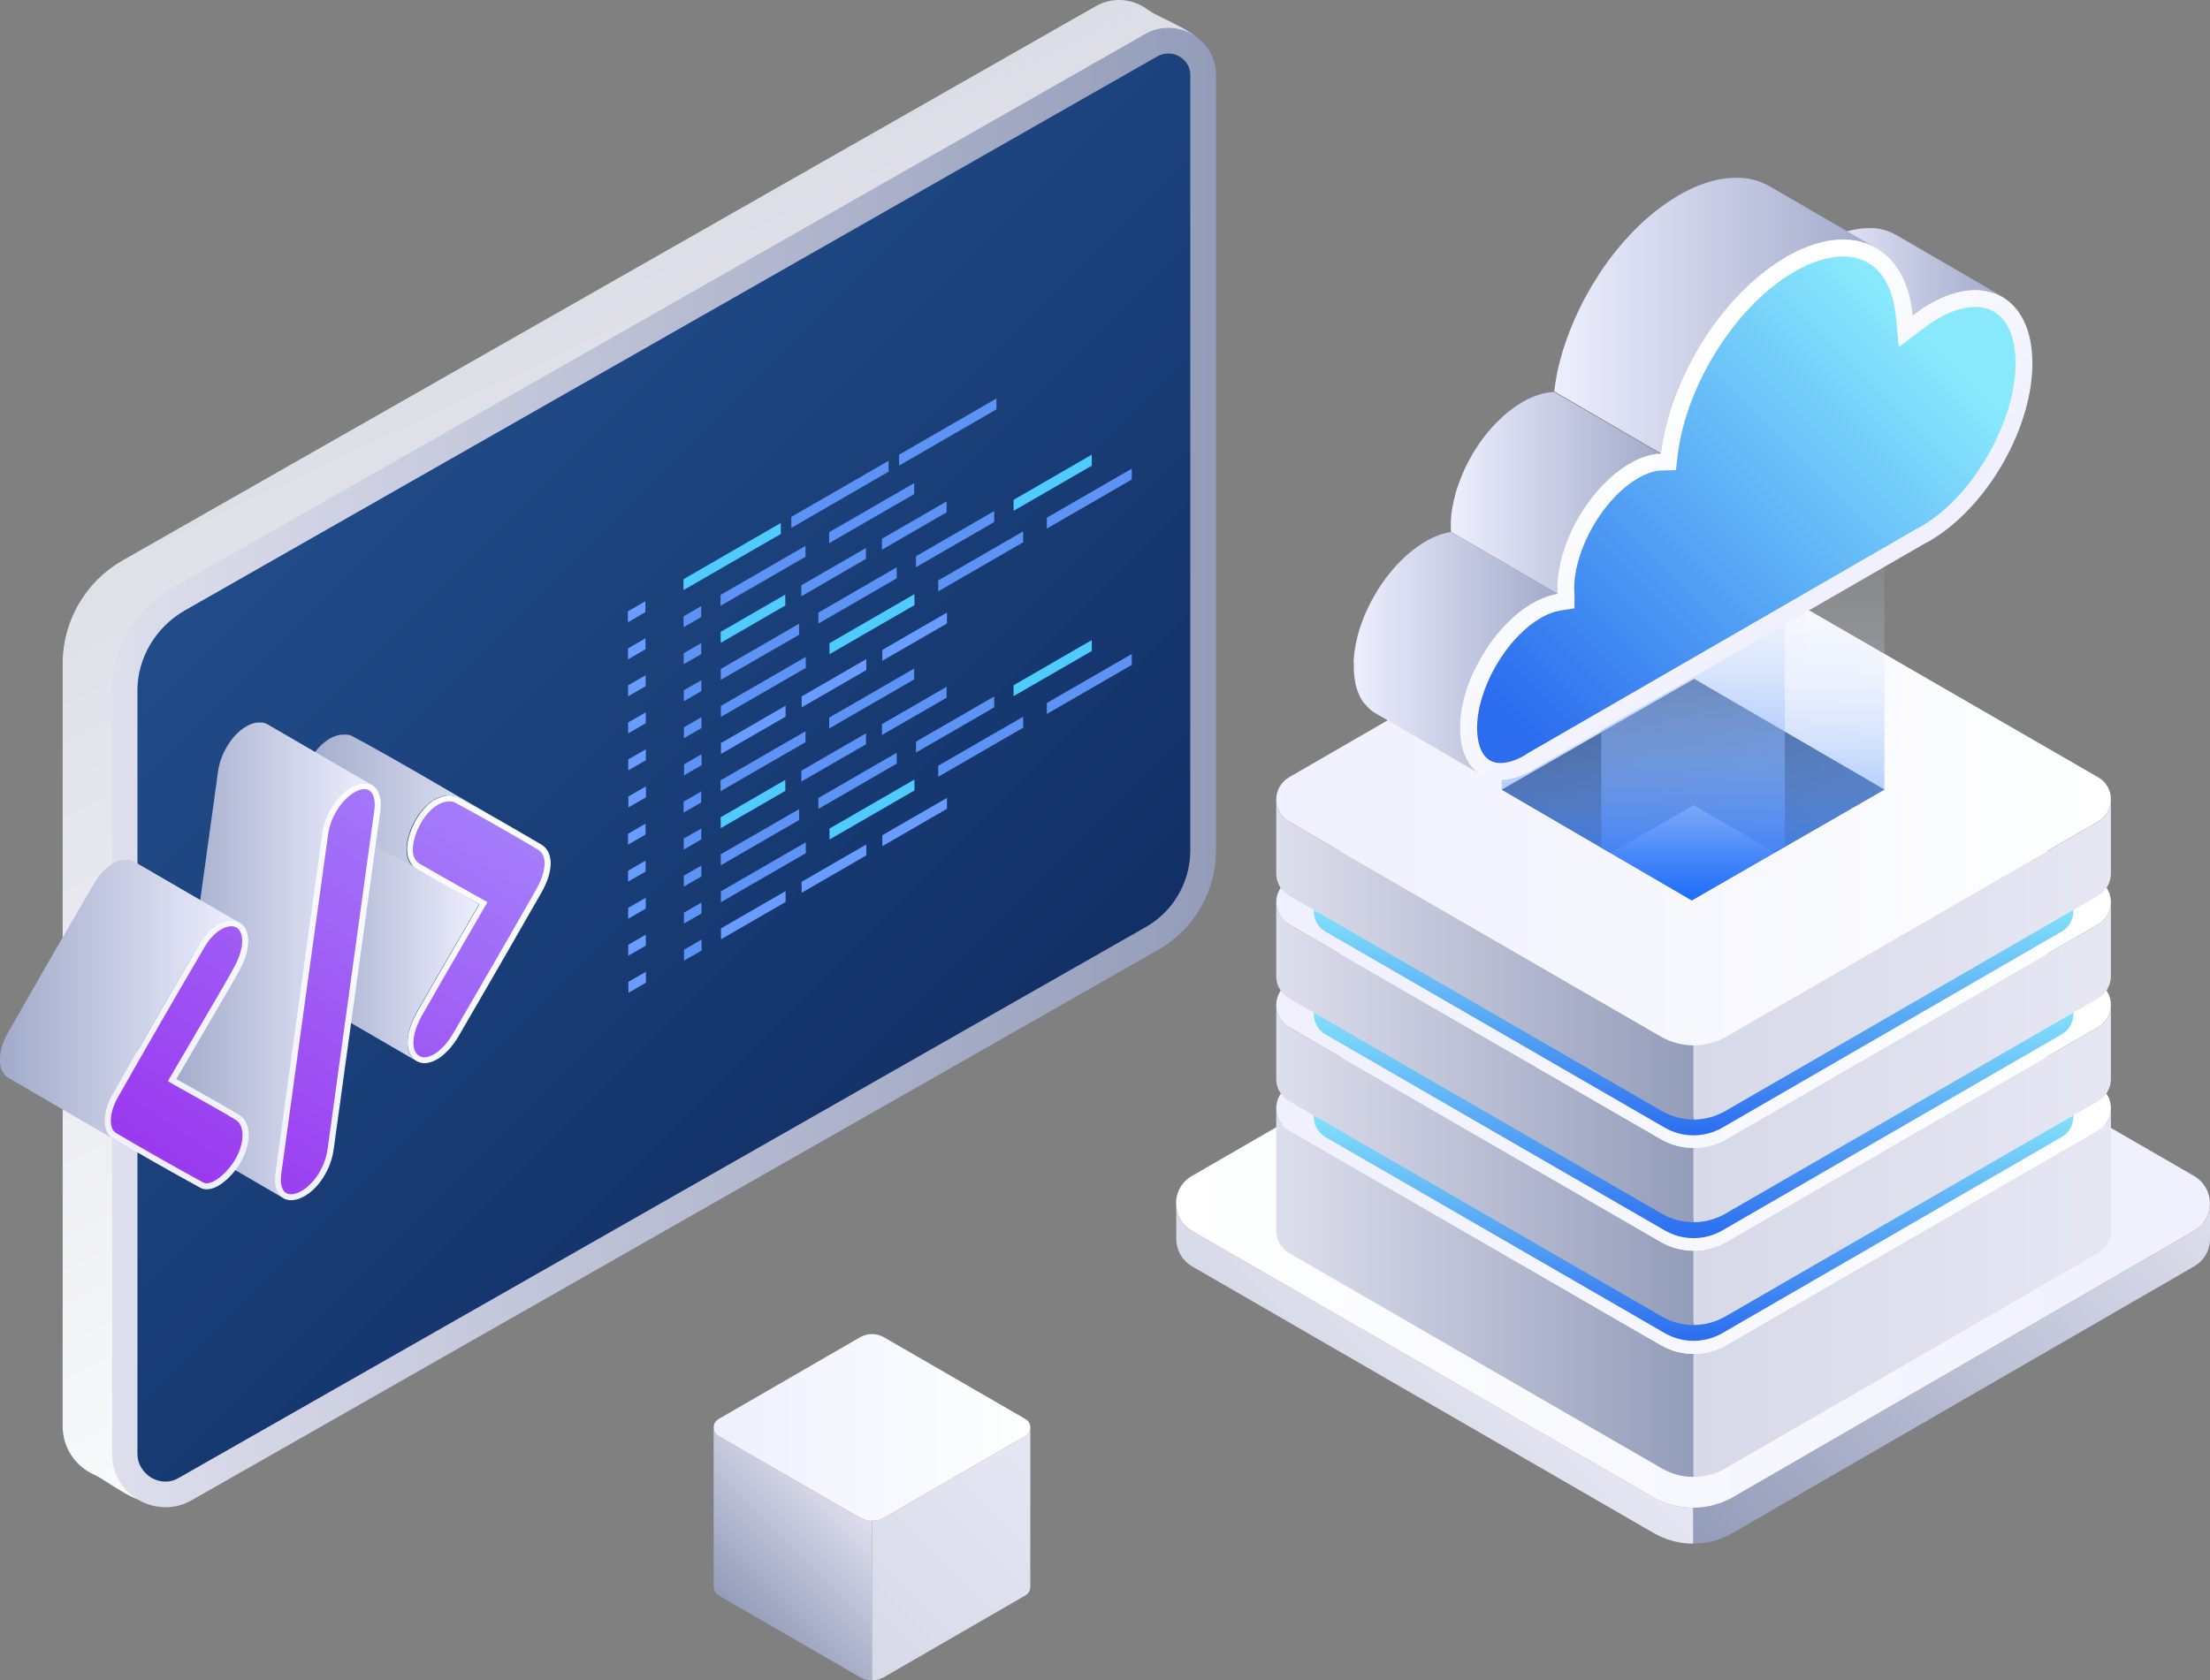 <?xml version="1.0" encoding="UTF-8"?><svg xmlns="http://www.w3.org/2000/svg" width="250" height="190.14" xmlns:xlink="http://www.w3.org/1999/xlink" viewBox="0 0 250 190.14"><rect x="0" y="0" width="250" height="190.14" fill="#808080" stroke="none"/><defs><style>.cls-1{fill:url(#linear-gradient-38);}.cls-1,.cls-2,.cls-3,.cls-4,.cls-5,.cls-6,.cls-7,.cls-8,.cls-9,.cls-10,.cls-11,.cls-12,.cls-13,.cls-14,.cls-15,.cls-16,.cls-17,.cls-18,.cls-19,.cls-20,.cls-21,.cls-22,.cls-23,.cls-24,.cls-25,.cls-26,.cls-27,.cls-28,.cls-29,.cls-30,.cls-31,.cls-32,.cls-33,.cls-34,.cls-35,.cls-36,.cls-37,.cls-38,.cls-39,.cls-40,.cls-41,.cls-42,.cls-43,.cls-44,.cls-45,.cls-46,.cls-47{stroke-width:0px;}.cls-2{fill:url(#linear-gradient-12);}.cls-3{fill:url(#linear-gradient-17);}.cls-4{fill:url(#linear-gradient-19);}.cls-5{fill:url(#linear-gradient);}.cls-6{fill:url(#linear-gradient-21);}.cls-7{fill:url(#linear-gradient-6);}.cls-48{isolation:isolate;}.cls-8{fill:url(#linear-gradient-42);}.cls-9{fill:url(#linear-gradient-33);}.cls-9,.cls-47{mix-blend-mode:screen;}.cls-10{fill:url(#linear-gradient-15);}.cls-11{fill:url(#linear-gradient-11);}.cls-12{fill:url(#linear-gradient-5);}.cls-13{fill:url(#linear-gradient-31);}.cls-14{fill:#699cff;}.cls-15{fill:url(#linear-gradient-41);}.cls-16{fill:url(#linear-gradient-40);}.cls-17{fill:url(#linear-gradient-13);}.cls-18{fill:url(#linear-gradient-23);}.cls-19{fill:url(#linear-gradient-25);}.cls-20{fill:url(#linear-gradient-43);}.cls-21{fill:url(#linear-gradient-16);}.cls-22{fill:url(#linear-gradient-22);}.cls-23{fill:url(#linear-gradient-35);}.cls-24{fill:url(#linear-gradient-32);}.cls-25{fill:url(#linear-gradient-20);}.cls-26{fill:url(#linear-gradient-14);}.cls-27{fill:url(#linear-gradient-2);}.cls-28{fill:url(#linear-gradient-7);}.cls-29{fill:url(#linear-gradient-39);}.cls-30{fill:url(#linear-gradient-3);}.cls-31{fill:#f1f2f2;}.cls-32{fill:url(#linear-gradient-9);}.cls-33{fill:url(#linear-gradient-27);}.cls-34{fill:#5d93f4;}.cls-35{fill:url(#linear-gradient-36);}.cls-36{fill:url(#linear-gradient-8);}.cls-37{fill:url(#linear-gradient-24);}.cls-38{fill:url(#linear-gradient-26);}.cls-39{fill:url(#linear-gradient-18);}.cls-40{fill:url(#linear-gradient-30);}.cls-41{fill:url(#linear-gradient-29);}.cls-42{fill:url(#linear-gradient-28);}.cls-43{fill:url(#linear-gradient-10);}.cls-44{fill:url(#linear-gradient-4);}.cls-45{fill:#4fccfd;}.cls-46{fill:url(#linear-gradient-37);}.cls-47{fill:url(#linear-gradient-34);}</style><linearGradient id="linear-gradient" x1="3951.51" y1="150.04" x2="4017.24" y2="9.76" gradientTransform="translate(4054.1) rotate(-180) scale(1 -1)" gradientUnits="userSpaceOnUse"><stop offset="0" stop-color="#fefffe"/><stop offset="1" stop-color="#d5d5e1"/></linearGradient><linearGradient id="linear-gradient-2" x1="1782" y1="86.85" x2="1906.88" y2="86.85" gradientTransform="translate(1919.56) rotate(-180) scale(1 -1)" gradientUnits="userSpaceOnUse"><stop offset="0" stop-color="#939cb9"/><stop offset="1" stop-color="#dedfed"/></linearGradient><linearGradient id="linear-gradient-3" x1="3942.36" y1="123.28" x2="4015.14" y2="50.49" gradientTransform="translate(4054.1) rotate(-180) scale(1 -1)" gradientUnits="userSpaceOnUse"><stop offset="0" stop-color="#123066"/><stop offset="1" stop-color="#214c89"/></linearGradient><linearGradient id="linear-gradient-4" x1="34.23" y1="107.76" x2="54.22" y2="107.76" gradientUnits="userSpaceOnUse"><stop offset="0" stop-color="#a1aaca"/><stop offset="1" stop-color="#eeeffe"/></linearGradient><linearGradient id="linear-gradient-5" x1="34.17" y1="90.84" x2="59.12" y2="90.84" xlink:href="#linear-gradient-4"/><linearGradient id="linear-gradient-6" x1="27.41" y1="138.39" x2="62.21" y2="85.73" gradientUnits="userSpaceOnUse"><stop offset="0" stop-color="#f0f0fe"/><stop offset="1" stop-color="#fefffe"/></linearGradient><linearGradient id="linear-gradient-7" x1="19.22" y1="108.66" x2="42.09" y2="108.66" xlink:href="#linear-gradient-4"/><linearGradient id="linear-gradient-8" x1="22.12" y1="134.9" x2="56.92" y2="82.23" xlink:href="#linear-gradient-6"/><linearGradient id="linear-gradient-9" x1="0" y1="113.69" x2="27.08" y2="113.69" xlink:href="#linear-gradient-4"/><linearGradient id="linear-gradient-10" x1="16.82" y1="131.39" x2="51.62" y2="78.73" xlink:href="#linear-gradient-6"/><linearGradient id="linear-gradient-11" x1="28.47" y1="136.79" x2="61.61" y2="86.64" gradientUnits="userSpaceOnUse"><stop offset="0" stop-color="#9a39ef"/><stop offset="1" stop-color="#a588fc"/></linearGradient><linearGradient id="linear-gradient-12" x1="22.57" y1="134.21" x2="56.32" y2="83.14" xlink:href="#linear-gradient-11"/><linearGradient id="linear-gradient-13" x1="17.19" y1="130.83" x2="50.33" y2="80.68" xlink:href="#linear-gradient-11"/><linearGradient id="linear-gradient-14" x1="-4060.48" y1="180.02" x2="-4108.96" y2="131.54" gradientTransform="translate(-3863.6) rotate(-180) scale(1 -1)" xlink:href="#linear-gradient-2"/><linearGradient id="linear-gradient-15" x1="-4018.15" y1="163.17" x2="-4032.91" y2="148.4" gradientTransform="translate(-3863.6) rotate(-180) scale(1 -1)" gradientUnits="userSpaceOnUse"><stop offset="0" stop-color="#d7d9e8"/><stop offset="1" stop-color="#e7e7f4"/></linearGradient><linearGradient id="linear-gradient-16" x1="-4113.59" y1="136.15" x2="-3996.65" y2="136.15" gradientTransform="translate(-3863.6) rotate(-180) scale(1 -1)" xlink:href="#linear-gradient-6"/><linearGradient id="linear-gradient-17" x1="144.37" y1="146.26" x2="191.58" y2="146.26" gradientUnits="userSpaceOnUse"><stop offset="0" stop-color="#dedfed"/><stop offset="1" stop-color="#939cb9"/></linearGradient><linearGradient id="linear-gradient-18" x1="191.58" y1="146.26" x2="238.79" y2="146.26" gradientTransform="matrix(1,0,0,1,0,0)" xlink:href="#linear-gradient-15"/><linearGradient id="linear-gradient-19" x1="144.37" y1="125.38" x2="238.79" y2="125.38" xlink:href="#linear-gradient-6"/><linearGradient id="linear-gradient-20" x1="191.58" y1="151.72" x2="191.58" y2="124.22" gradientUnits="userSpaceOnUse"><stop offset="0" stop-color="#2c6def"/><stop offset="1" stop-color="#88e9fc"/></linearGradient><linearGradient id="linear-gradient-21" y1="131.82" y2="131.82" xlink:href="#linear-gradient-17"/><linearGradient id="linear-gradient-22" x1="191.58" y1="131.82" x2="238.79" y2="131.82" gradientTransform="matrix(1,0,0,1,0,0)" xlink:href="#linear-gradient-15"/><linearGradient id="linear-gradient-23" x1="144.37" y1="113.7" x2="238.79" y2="113.7" xlink:href="#linear-gradient-6"/><linearGradient id="linear-gradient-24" y1="140.09" y2="112.6" xlink:href="#linear-gradient-20"/><linearGradient id="linear-gradient-25" y1="120.2" y2="120.2" xlink:href="#linear-gradient-17"/><linearGradient id="linear-gradient-26" x1="191.58" y1="120.2" x2="238.79" y2="120.2" gradientTransform="matrix(1,0,0,1,0,0)" xlink:href="#linear-gradient-15"/><linearGradient id="linear-gradient-27" x1="144.37" y1="102.07" x2="238.79" y2="102.07" xlink:href="#linear-gradient-6"/><linearGradient id="linear-gradient-28" y1="128.46" y2="100.97" xlink:href="#linear-gradient-20"/><linearGradient id="linear-gradient-29" y1="108.57" y2="108.57" xlink:href="#linear-gradient-17"/><linearGradient id="linear-gradient-30" x1="191.58" y1="108.57" x2="238.79" y2="108.57" gradientTransform="matrix(1,0,0,1,0,0)" xlink:href="#linear-gradient-15"/><linearGradient id="linear-gradient-31" x1="144.37" y1="90.44" x2="238.79" y2="90.44" xlink:href="#linear-gradient-6"/><linearGradient id="linear-gradient-32" x1="169.88" y1="89.34" x2="213.17" y2="89.34" gradientTransform="matrix(1,0,0,1,0,0)" xlink:href="#linear-gradient-3"/><linearGradient id="linear-gradient-33" x1="191.53" y1="101.87" x2="191.53" y2="49.56" gradientUnits="userSpaceOnUse"><stop offset="0" stop-color="#1e6df9"/><stop offset="0" stop-color="#1f6ef9" stop-opacity=".99"/><stop offset=".12" stop-color="#538ffa" stop-opacity=".76"/><stop offset=".24" stop-color="#81adfb" stop-opacity=".56"/><stop offset=".37" stop-color="#a7c6fc" stop-opacity=".39"/><stop offset=".49" stop-color="#c7dafd" stop-opacity=".25"/><stop offset=".61" stop-color="#dfeafe" stop-opacity=".14"/><stop offset=".74" stop-color="#f1f6fe" stop-opacity=".06"/><stop offset=".87" stop-color="#fbfcfe" stop-opacity=".02"/><stop offset="1" stop-color="#fff" stop-opacity="0"/></linearGradient><linearGradient id="linear-gradient-34" x1="191.52" x2="191.52" y2="39.13" xlink:href="#linear-gradient-33"/><linearGradient id="linear-gradient-35" x1="-3930.58" y1="30.74" x2="-3908.36" y2="30.74" gradientTransform="translate(-3704.04) rotate(-180) scale(1 -1)" xlink:href="#linear-gradient-4"/><linearGradient id="linear-gradient-36" x1="-3916.31" y1="35.71" x2="-3879.86" y2="35.71" gradientTransform="translate(-3704.04) rotate(-180) scale(1 -1)" xlink:href="#linear-gradient-4"/><linearGradient id="linear-gradient-37" x1="-3891.92" y1="55.76" x2="-3868.14" y2="55.76" gradientTransform="translate(-3704.04) rotate(-180) scale(1 -1)" xlink:href="#linear-gradient-4"/><linearGradient id="linear-gradient-38" x1="-3880.24" y1="73.94" x2="-3857.16" y2="73.94" gradientTransform="translate(-3704.04) rotate(-180) scale(1 -1)" xlink:href="#linear-gradient-4"/><linearGradient id="linear-gradient-39" x1="-3908.41" y1="69.56" x2="-3889.72" y2="46.55" gradientTransform="translate(-3704.04) rotate(-180) scale(1 -1)" xlink:href="#linear-gradient-6"/><linearGradient id="linear-gradient-40" x1="-3876.67" y1="82.59" x2="-3921.55" y2="37.7" gradientTransform="translate(-3704.04) rotate(-180) scale(1 -1)" xlink:href="#linear-gradient-20"/><linearGradient id="linear-gradient-41" x1="83.11" y1="182.41" x2="96.04" y2="169.48" gradientTransform="matrix(1,0,0,1,0,0)" xlink:href="#linear-gradient-2"/><linearGradient id="linear-gradient-42" x1="96.08" y1="187.57" x2="119.34" y2="164.31" gradientTransform="matrix(1,0,0,1,0,0)" xlink:href="#linear-gradient-15"/><linearGradient id="linear-gradient-43" x1="80.73" y1="161.52" x2="116.55" y2="161.52" xlink:href="#linear-gradient-6"/></defs><g class="cls-48"><g id="Layer_1"><path class="cls-5" d="m125.41,104.34L17.81,169.77c-1.8,1.03-5.51-2.15-7.16-2.9-2.04-.92-3.56-2.95-3.56-5.5v-86.29c0-4.82,2.59-9.27,6.77-11.66L123.94.71c2.01-1.15,4.3-.83,5.92.4,1.26.96,6.39,2.69,6.39,4.49l-4.28,87.47c0,4.66-2.5,8.96-6.55,11.27Z"/><path class="cls-27" d="m131.01,107.48l-109.31,62.27c-4.02,2.29-9.02-.61-9.02-5.24v-86.29c0-4.82,2.59-9.27,6.77-11.66L129.53,3.86c3.58-2.04,8.03.55,8.03,4.67v87.69c0,4.66-2.5,8.96-6.55,11.27Z"/><path class="cls-30" d="m15.55,78.19v86.32c0,1.13.56,1.82,1,2.26.57.57,1.38.88,2.2.88.5,0,1-.13,1.51-.44l109.3-62.28c3.14-1.76,5.09-5.09,5.09-8.73V8.51c0-1.51-1.26-2.45-2.45-2.45-.44,0-.82.06-1.26.31L20.88,69.09c-3.26,1.88-5.34,5.34-5.34,9.1Z"/><polyline class="cls-14" points="73.02 93.2 71.04 94.35 71.04 95.58 73.03 94.43 73.02 93.2"/><polyline class="cls-34" points="79.32 89.56 77.33 90.71 77.33 91.95 79.32 90.8 79.32 89.56"/><polyline class="cls-14" points="73.03 97.38 71.05 98.53 71.05 99.76 73.04 98.62 73.03 97.38"/><polyline class="cls-34" points="79.33 93.75 77.34 94.89 77.35 96.13 79.33 94.98 79.33 93.75"/><polyline class="cls-45" points="88.83 88.25 81.52 92.48 81.53 93.71 88.84 89.49 88.83 88.25"/><polyline class="cls-34" points="90.39 91.56 81.53 96.67 81.54 97.91 90.4 92.79 90.39 91.56"/><polyline class="cls-34" points="91.15 95.31 81.55 100.86 81.55 102.09 91.16 96.54 91.15 95.31"/><polyline class="cls-45" points="103.44 88.21 93.83 93.76 93.84 94.99 103.45 89.44 103.44 88.21"/><polyline class="cls-34" points="91.12 82.74 81.51 88.3 81.51 89.53 91.12 83.98 91.12 82.74"/><polyline class="cls-34" points="103.41 75.65 93.8 81.2 93.8 82.43 103.41 76.88 103.41 75.65"/><polyline class="cls-34" points="115.74 81.1 106.13 86.65 106.14 87.89 115.75 82.34 115.74 81.1"/><polyline class="cls-34" points="128.03 74 118.42 79.55 118.42 80.79 128.03 75.24 128.03 74"/><polyline class="cls-34" points="101.43 85.18 92.57 90.3 92.58 91.53 101.44 86.41 101.43 85.18"/><polyline class="cls-34" points="112.46 78.81 103.62 83.92 103.62 85.15 112.47 80.04 112.46 78.81"/><polyline class="cls-45" points="123.5 72.43 114.66 77.54 114.66 78.77 123.51 73.66 123.5 72.43"/><polyline class="cls-34" points="97.96 82.98 90.65 87.21 90.65 88.44 97.96 84.22 97.96 82.98"/><polyline class="cls-34" points="107.08 77.71 99.77 81.94 99.77 83.17 107.08 78.95 107.08 77.71"/><polyline class="cls-14" points="88.87 100.83 81.56 105.05 81.56 106.29 88.87 102.06 88.87 100.83"/><polyline class="cls-14" points="97.99 95.56 90.68 99.78 90.69 101.02 98 96.79 97.99 95.56"/><polyline class="cls-14" points="107.12 90.29 99.81 94.51 99.81 95.75 107.12 91.52 107.12 90.29"/><polyline class="cls-14" points="73.05 101.58 71.06 102.73 71.06 103.96 73.05 102.81 73.05 101.58"/><polyline class="cls-34" points="79.34 97.94 77.35 99.09 77.36 100.32 79.34 99.18 79.34 97.94"/><polyline class="cls-14" points="73.06 105.76 71.07 106.91 71.07 108.14 73.06 107 73.06 105.76"/><polyline class="cls-34" points="79.35 102.12 77.37 103.27 77.37 104.51 79.36 103.36 79.35 102.12"/><polyline class="cls-14" points="73.07 109.96 71.08 111.1 71.09 112.34 73.07 111.19 73.07 109.96"/><polyline class="cls-34" points="79.36 106.32 77.38 107.47 77.38 108.7 79.37 107.56 79.36 106.32"/><polyline class="cls-14" points="73.01 68.03 71.02 69.18 71.03 70.41 73.01 69.26 73.01 68.03"/><polyline class="cls-45" points="88.32 59.18 77.32 65.54 77.32 66.77 88.33 60.42 88.32 59.18"/><polyline class="cls-34" points="100.52 52.14 89.51 58.49 89.52 59.73 100.52 53.37 100.52 52.14"/><polyline class="cls-34" points="112.72 45.09 101.71 51.45 101.71 52.68 112.72 46.32 112.72 45.09"/><polyline class="cls-14" points="73.02 72.22 71.04 73.37 71.04 74.61 73.03 73.46 73.02 72.22"/><polyline class="cls-34" points="79.32 68.59 77.33 69.74 77.33 70.97 79.32 69.82 79.32 68.59"/><polyline class="cls-14" points="73.03 76.41 71.05 77.55 71.05 78.79 73.04 77.64 73.03 76.41"/><polyline class="cls-34" points="79.33 72.77 77.34 73.92 77.35 75.15 79.33 74.01 79.33 72.77"/><polyline class="cls-45" points="88.83 67.28 81.52 71.5 81.53 72.74 88.84 68.51 88.83 67.28"/><polyline class="cls-34" points="90.39 70.58 81.53 75.7 81.54 76.93 90.4 71.82 90.39 70.58"/><polyline class="cls-34" points="91.15 74.33 81.55 79.88 81.55 81.12 91.16 75.57 91.15 74.33"/><polyline class="cls-45" points="103.44 67.23 93.83 72.78 93.84 74.02 103.45 68.47 103.44 67.23"/><polyline class="cls-34" points="91.12 61.77 81.51 67.32 81.51 68.55 91.12 63 91.12 61.77"/><polyline class="cls-34" points="103.41 54.67 93.8 60.22 93.8 61.46 103.41 55.91 103.41 54.67"/><polyline class="cls-34" points="115.74 60.13 106.13 65.68 106.14 66.91 115.75 61.36 115.74 60.13"/><polyline class="cls-34" points="128.03 53.03 118.42 58.58 118.42 59.81 128.03 54.26 128.03 53.03"/><polyline class="cls-34" points="101.43 64.2 92.57 69.32 92.58 70.56 101.44 65.44 101.43 64.2"/><polyline class="cls-34" points="112.46 57.83 103.62 62.94 103.62 64.18 112.47 59.07 112.46 57.83"/><polyline class="cls-45" points="123.5 51.45 114.66 56.56 114.66 57.8 123.51 52.69 123.5 51.45"/><polyline class="cls-34" points="97.96 62.01 90.65 66.23 90.65 67.47 97.96 63.24 97.96 62.01"/><polyline class="cls-34" points="107.08 56.74 99.77 60.96 99.77 62.2 107.08 57.97 107.08 56.74"/><polyline class="cls-14" points="88.87 79.85 81.56 84.08 81.56 85.31 88.87 81.09 88.87 79.85"/><polyline class="cls-14" points="97.99 74.58 90.68 78.81 90.69 80.04 98 75.82 97.99 74.58"/><polyline class="cls-14" points="107.12 69.31 99.81 73.54 99.81 74.77 107.12 70.55 107.12 69.31"/><polyline class="cls-14" points="73.05 80.6 71.06 81.75 71.06 82.99 73.05 81.84 73.05 80.6"/><polyline class="cls-34" points="79.34 76.97 77.35 78.11 77.36 79.35 79.34 78.2 79.34 76.97"/><polyline class="cls-14" points="73.06 84.79 71.07 85.93 71.07 87.17 73.06 86.02 73.06 84.79"/><polyline class="cls-34" points="79.35 81.15 77.37 82.3 77.37 83.53 79.36 82.38 79.35 81.15"/><polyline class="cls-14" points="73.07 88.98 71.08 90.13 71.09 91.36 73.07 90.22 73.07 88.98"/><polyline class="cls-34" points="79.36 85.35 77.38 86.49 77.38 87.73 79.37 86.58 79.36 85.35"/><g class="cls-48"><path class="cls-44" d="m46.62,119.67s-.05-.06-.07-.09c-.04-.05-.08-.11-.11-.17-.02-.03-.04-.07-.06-.11-.03-.06-.06-.13-.09-.2-.01-.03-.03-.07-.04-.1-.03-.09-.06-.19-.08-.29,0-.02,0-.03-.01-.04-.02-.12-.04-.24-.05-.37,0-.04,0-.08,0-.12,0-.09,0-.18,0-.28,0-.05,0-.1,0-.15,0-.09.01-.18.02-.27,0-.06.01-.11.02-.17.01-.08.03-.17.04-.26.01-.06.02-.12.04-.19.01-.06.03-.12.04-.18.02-.08.04-.16.06-.24.01-.05.03-.1.04-.15.03-.09.06-.18.09-.28.01-.04.03-.08.04-.12.05-.13.1-.26.16-.4,0-.02.02-.03.02-.05.05-.12.11-.24.17-.36.02-.04.04-.09.07-.13.07-.13.13-.25.2-.38,2.3-4.05,4.66-8.07,7.08-12.26l-11.87-6.9c-2.42,4.19-4.78,8.21-7.08,12.26-.05.08-.09.16-.13.24-.02.05-.05.09-.07.14-.02.04-.04.09-.07.13-.01.03-.03.05-.04.08-.05.09-.09.19-.13.28,0,.02-.02.03-.02.05,0,0,0,0,0,.01-.05.11-.09.22-.14.34,0,.02-.01.03-.02.05-.01.04-.03.08-.04.12-.02.06-.04.11-.06.17-.01.04-.02.07-.03.11-.02.05-.03.1-.04.15,0,.03-.02.07-.03.1-.01.05-.02.09-.03.14-.01.06-.03.12-.04.17,0,.02-.01.05-.02.07,0,.04-.01.07-.02.11-.02.09-.03.17-.04.26,0,.03-.01.05-.01.08,0,.03,0,.06,0,.09-.01.09-.02.18-.02.27,0,.05,0,.1,0,.15,0,.1,0,.19,0,.28,0,.04,0,.08,0,.12.01.13.03.25.05.37,0,.02,0,.03.01.04.02.1.05.2.08.29.01.04.03.07.04.1.03.07.06.14.09.2.02.04.04.07.06.11.03.06.07.12.11.17.02.03.05.06.07.09.05.05.09.1.15.15.02.02.05.05.07.07.08.07.16.13.25.18l11.87,6.9c-.09-.05-.18-.11-.25-.18-.03-.02-.05-.05-.07-.07-.05-.05-.1-.1-.15-.15Z"/><path class="cls-12" d="m50.5,90.04c.07,0,.13-.02.2-.02.04,0,.07,0,.11,0,.05,0,.1,0,.16,0,.04,0,.08,0,.11,0,.04,0,.08,0,.12.01.04,0,.08.01.12.02.03,0,.06.01.09.02.04.01.09.02.13.04.02,0,.05.02.07.03.06.02.12.05.17.08,1.2.65,2.4,1.31,3.59,1.98.04.02.09.05.13.07,1.21.68,2.41,1.37,3.61,2.07l-11.87-6.9c-1.18-.68-2.36-1.36-3.55-2.03-.02-.01-.05-.03-.07-.04-.04-.02-.08-.05-.13-.07-1.19-.67-2.39-1.33-3.6-1.98-.04-.02-.08-.04-.13-.06-.01,0-.03-.01-.05-.02-.02,0-.05-.02-.07-.03-.02,0-.04-.01-.06-.02-.02,0-.05-.01-.07-.02-.03,0-.06-.02-.09-.02-.02,0-.03,0-.05-.01-.02,0-.05,0-.08,0-.04,0-.08-.01-.12-.01-.02,0-.03,0-.05,0-.02,0-.05,0-.07,0-.05,0-.1,0-.16,0-.02,0-.04,0-.06,0-.02,0-.04,0-.06,0-.07,0-.13.01-.2.02-.02,0-.04,0-.07,0-.01,0-.02,0-.03,0-.11.02-.21.04-.32.07,0,0,0,0,0,0-.08.02-.17.05-.25.08-.05.02-.1.04-.15.06-.02,0-.03.02-.05.02-.13.06-.26.12-.39.19-.14.08-.28.18-.42.28-.02.01-.04.03-.06.04-.13.1-.26.21-.38.32-.02.02-.05.04-.07.06-.03.03-.06.05-.09.08-.07.07-.14.15-.21.22-.03.04-.07.07-.1.11,0,0-.02.02-.02.03-.09.1-.17.2-.25.3-.02.03-.04.06-.06.08-.02.03-.04.05-.06.08-.03.04-.06.08-.09.12-.06.09-.13.18-.19.28,0,.02-.02.03-.03.05-.01.02-.02.04-.03.06-.04.06-.07.11-.11.17-.05.09-.11.19-.16.28,0,.01-.01.03-.02.04,0,.02-.02.03-.03.05-.03.07-.07.13-.1.2-.05.1-.09.2-.14.3,0,.01,0,.02-.01.03,0,.02-.01.03-.02.05-.03.08-.07.16-.1.24-.04.11-.08.22-.12.32,0,0,0,0,0,.01,0,.02-.01.04-.02.07-.03.1-.06.2-.09.3,0,0,0,.02,0,.02,0,.03-.01.06-.02.09-.02.09-.05.18-.07.27,0,.02,0,.04-.01.05,0,.02,0,.04-.01.06-.02.12-.04.23-.06.35,0,.02,0,.04-.01.06,0,0,0,.01,0,.02-.02.14-.03.28-.03.41,0,.03,0,.06,0,.09,0,.12,0,.23,0,.34,0,.02,0,.04,0,.06.01.12.03.24.05.35,0,.03.01.05.02.08.02.1.05.2.09.3,0,.01,0,.03.01.04.04.1.09.2.14.29.01.02.03.04.04.07.05.09.11.17.18.25,0,0,0,.01.01.02.07.08.15.16.23.23.02.02.04.03.06.05.09.07.18.14.28.19.13.08.26.15.39.23l11.87,6.9c-.13-.08-.26-.15-.39-.23-.1-.06-.19-.13-.28-.19-.02-.02-.04-.03-.06-.05-.08-.07-.16-.15-.23-.23,0,0,0-.01-.01-.02-.06-.08-.12-.16-.18-.25-.01-.02-.03-.04-.04-.07-.05-.09-.1-.19-.14-.29,0-.01,0-.03-.01-.04-.04-.09-.06-.19-.09-.3,0-.03-.01-.05-.02-.08-.02-.11-.04-.23-.05-.35,0-.02,0-.04,0-.06,0-.11-.01-.22,0-.34,0-.03,0-.06,0-.09,0-.13.02-.27.03-.41,0-.03,0-.06.01-.08.02-.11.04-.23.06-.35,0-.04.02-.08.02-.12.02-.09.04-.18.07-.27,0-.04.02-.07.03-.11.03-.1.06-.2.09-.3,0-.03.02-.05.02-.08.06-.19.14-.38.21-.56,0-.02.01-.03.02-.05.08-.18.16-.35.25-.53,0-.02.02-.03.03-.05.09-.17.18-.33.28-.49.01-.02.02-.04.03-.06.1-.15.2-.3.31-.45.02-.03.04-.05.06-.08.11-.14.22-.28.34-.41.03-.04.07-.07.1-.11.1-.11.2-.21.3-.3.02-.02.05-.04.07-.06.12-.11.25-.22.38-.32.02-.01.04-.03.06-.04.14-.1.27-.19.42-.28.13-.07.26-.14.39-.19.07-.03.13-.06.2-.08.08-.03.17-.06.26-.08.11-.03.21-.05.32-.07.03,0,.07,0,.1-.01Z"/><path class="cls-7" d="m49.23,90.48c.19-.11.39-.2.59-.28.7-.25,1.46-.26,1.97.01,3.18,1.71,6.31,3.51,9.42,5.34,1.44.85,1.45,2.98.01,5.5-3.09,5.41-6.21,10.81-9.34,16.19-.72,1.23-1.59,2.14-2.44,2.63s-1.62.57-2.27.22c-1.39-.73-1.44-3-.02-5.51,2.3-4.05,4.66-8.07,7.08-12.26-2.42-1.37-4.75-2.65-7.05-4-1.18-.69-1.43-2.16-.79-4.07.54-1.6,1.61-3.08,2.84-3.79Z"/></g><g class="cls-48"><path class="cls-28" d="m40.29,88.82c.1-.04.2-.07.3-.1.03,0,.07-.02.1-.02.06-.01.12-.03.17-.04.04,0,.08-.01.11-.02.04,0,.08,0,.12-.01.04,0,.08,0,.12,0,.03,0,.07,0,.1,0,.04,0,.08,0,.12,0,.03,0,.06,0,.08,0,.04,0,.09.02.13.03.02,0,.04,0,.07.02.06.02.11.03.17.06,0,0,.01,0,.02,0,.06.03.12.06.18.09l-11.87-6.9s-.01,0-.02,0c-.05-.03-.11-.06-.16-.08,0,0,0,0,0,0,0,0-.01,0-.02,0-.05-.02-.1-.04-.15-.05,0,0-.01,0-.02,0-.02,0-.04-.01-.07-.02-.03,0-.06-.02-.1-.02-.01,0-.02,0-.03,0-.03,0-.06,0-.08,0-.03,0-.05,0-.08,0-.01,0-.03,0-.04,0-.03,0-.07,0-.1,0-.02,0-.05,0-.07,0-.02,0-.03,0-.05,0-.04,0-.08,0-.12.01-.02,0-.05,0-.07,0-.01,0-.03,0-.05,0-.06,0-.11.02-.17.04-.02,0-.05,0-.07.02,0,0-.02,0-.03,0-.1.03-.2.06-.3.1-.02,0-.03.01-.05.02-.05.02-.09.04-.14.06-.03.01-.05.02-.08.04-.08.04-.17.08-.25.13-.1.06-.19.12-.29.18-.03.02-.06.05-.1.07-.06.05-.13.09-.19.14-.04.03-.08.06-.11.09-.06.05-.11.09-.17.14-.04.04-.08.07-.12.11-.04.04-.09.08-.13.12,0,0-.01.01-.02.02-.11.11-.22.23-.32.35,0,0-.02.02-.02.02-.03.03-.06.07-.08.1-.05.06-.1.12-.15.19-.01.01-.02.03-.03.04-.03.04-.06.09-.09.13-.03.05-.07.09-.1.14,0,.01-.02.03-.03.04-.04.06-.08.12-.12.18-.02.03-.04.06-.06.09,0,0,0,.01-.01.02-.06.09-.12.19-.17.29,0,0,0,.01,0,.02-.01.02-.03.05-.04.07-.04.07-.07.13-.11.2-.01.02-.02.04-.03.06-.02.04-.04.07-.06.11-.02.04-.04.08-.06.12-.02.04-.04.08-.05.12-.02.04-.03.08-.05.11,0,.02-.02.04-.03.06-.03.07-.06.14-.08.21-.01.03-.02.05-.03.08,0,0,0,.01,0,.02-.04.11-.08.22-.12.32,0,0,0,0,0,.01-.01.04-.02.08-.03.11-.02.08-.05.15-.07.23,0,.01,0,.02,0,.03-.02.07-.04.15-.05.22-.01.05-.03.1-.04.15,0,0,0,.02,0,.02-.03.14-.05.28-.07.42-1.78,12.86-3.56,25.72-5.32,38.58,0,.02,0,.03,0,.05-.01.08-.01.16-.02.24,0,.08-.02.16-.02.23,0,.09,0,.17,0,.25,0,.07,0,.14,0,.21,0,.08.02.15.03.23,0,.06.01.13.03.19.01.07.04.14.05.21.02.05.03.11.04.16.02.07.05.13.08.19.02.05.04.1.06.14.03.06.07.11.11.17.02.04.05.08.07.11.04.06.1.11.15.16.02.02.04.05.07.07.08.07.16.13.25.18l11.87,6.9c-.09-.05-.17-.11-.25-.18-.03-.02-.05-.05-.07-.07-.05-.05-.1-.1-.15-.16-.03-.03-.05-.07-.07-.11-.04-.06-.08-.11-.11-.17-.02-.04-.04-.09-.06-.14-.03-.06-.06-.12-.08-.19-.02-.05-.03-.11-.04-.16-.02-.07-.04-.13-.05-.21-.01-.06-.02-.13-.03-.19-.01-.08-.02-.15-.03-.23,0-.07,0-.14,0-.21,0-.08,0-.16,0-.25,0-.07.01-.15.02-.23,0-.1.01-.19.03-.29,1.76-12.85,3.54-25.71,5.32-38.58.02-.14.04-.28.07-.42.01-.06.03-.12.04-.18.02-.07.03-.15.05-.22.02-.09.05-.17.08-.26.01-.04.02-.07.03-.11.04-.12.08-.24.13-.36.01-.03.02-.05.03-.08.04-.09.07-.18.11-.27.02-.04.03-.07.05-.11.04-.08.07-.16.11-.24.02-.04.04-.07.06-.11.05-.09.09-.17.14-.26.01-.02.03-.05.04-.07.06-.11.13-.22.2-.32.02-.03.04-.06.06-.09.05-.08.1-.15.15-.22.03-.05.07-.09.1-.14.04-.06.09-.11.13-.17.05-.06.1-.13.15-.19.04-.04.07-.08.11-.13.11-.12.21-.24.32-.35.05-.05.1-.1.15-.14.04-.04.08-.07.12-.11.06-.05.11-.09.17-.14.04-.03.07-.06.11-.09.06-.05.13-.09.19-.14.03-.02.06-.05.1-.07.1-.07.19-.13.29-.18.08-.05.16-.09.25-.13.03-.01.05-.02.08-.04.06-.03.13-.06.19-.08Z"/><path class="cls-36" d="m39.77,89.07c.17-.1.35-.18.52-.25,1.84-.72,3.06.59,2.73,2.99-1.76,12.76-3.52,25.52-5.28,38.28-.3,2.17-1.61,4.27-3.25,5.24-2.11,1.22-3.7.04-3.34-2.53,1.76-12.85,3.54-25.71,5.32-38.58.29-2.09,1.71-4.24,3.3-5.16Z"/></g><g class="cls-48"><path class="cls-32" d="m25.44,104.27s.09-.03.13-.04c.05-.01.1-.02.14-.03.06-.01.11-.02.16-.03.04,0,.07,0,.11-.01.06,0,.12,0,.18,0,.03,0,.06,0,.08,0,.09,0,.17.01.25.03,0,0,0,0,.01,0,.08.01.16.04.23.06.02,0,.04.01.06.02.08.03.15.06.22.1.02,0,.03.02.05.03l-11.87-6.9s-.01,0-.02-.01c0,0-.02-.01-.03-.02-.05-.03-.1-.05-.15-.07-.02,0-.05-.02-.07-.02-.02,0-.04-.02-.06-.02-.02,0-.03-.01-.05-.02-.06-.02-.12-.03-.18-.04,0,0,0,0-.01,0,0,0,0,0,0,0-.07-.01-.14-.02-.21-.02-.01,0-.03,0-.04,0-.03,0-.06,0-.08,0-.03,0-.07,0-.1,0-.03,0-.05,0-.08,0-.04,0-.07,0-.11.01-.02,0-.04,0-.07,0-.03,0-.07.01-.1.02-.05,0-.1.02-.14.03-.02,0-.04,0-.06.01-.03,0-.05.02-.08.03-.08.02-.16.05-.24.08-.02,0-.05.01-.07.02-.02,0-.03.02-.05.02-.13.06-.27.12-.4.2-.09.05-.18.11-.27.17-.03.02-.06.04-.09.06-.06.04-.12.09-.18.13-.03.03-.07.06-.1.08-.05.04-.11.09-.16.14-.04.03-.07.07-.11.1-.03.03-.07.06-.1.1-.01.01-.02.03-.04.04-.07.07-.15.15-.22.23-.02.02-.04.04-.06.07,0,0-.01.01-.02.02-.03.04-.06.08-.09.11-.04.05-.08.1-.13.15,0,.01-.02.02-.03.04-.02.03-.05.06-.07.1-.03.04-.07.09-.1.13-.02.03-.04.06-.06.09-.02.03-.04.06-.06.1-.02.03-.03.05-.05.08-.05.08-.1.16-.15.24-.74,1.25-1.47,2.51-2.2,3.76-.62,1.06-1.23,2.13-1.85,3.2-.46.79-.91,1.57-1.37,2.36-1.48,2.58-2.96,5.16-4.43,7.75-.04.06-.07.12-.1.19-.03.05-.05.1-.08.15-.01.03-.03.06-.04.08,0,.01-.01.03-.02.04-.04.09-.09.19-.13.28,0,0,0,.02-.01.03-.01.03-.02.05-.03.08-.02.06-.05.12-.07.18-.01.03-.02.07-.04.1-.01.04-.03.07-.04.11,0,.03-.02.06-.03.08-.02.06-.03.11-.05.17-.01.04-.02.07-.03.11,0,.01,0,.02-.01.04-.02.07-.03.13-.05.2-.01.04-.02.09-.03.13,0,0,0,.01,0,.02,0,.03,0,.06-.02.09-.02.1-.04.19-.05.29,0,.01,0,.03,0,.04,0,.03,0,.06,0,.09,0,.09-.02.18-.02.27,0,.05,0,.09,0,.14,0,.08,0,.17,0,.25,0,.04,0,.08,0,.13,0,.09.02.18.04.27,0,.03,0,.05.01.08.02.11.05.22.08.32,0,.03.02.05.03.07.03.07.06.15.09.22.02.03.03.06.05.09.03.06.07.11.11.17.02.03.04.06.06.09.04.05.09.1.14.15.02.02.04.04.07.07.07.06.15.12.24.17.76.45,1.52.9,2.28,1.34l11.87,6.9c-.76-.44-1.53-.89-2.28-1.34-.09-.05-.16-.11-.24-.17-.02-.02-.04-.04-.07-.07-.05-.05-.09-.1-.14-.15-.02-.03-.04-.06-.06-.09-.04-.05-.07-.11-.11-.17-.02-.03-.04-.06-.05-.09-.03-.07-.06-.14-.09-.21,0-.03-.02-.05-.03-.08-.03-.1-.06-.21-.08-.32,0-.02,0-.05-.01-.08-.02-.09-.03-.18-.04-.27,0-.04,0-.08,0-.13,0-.08,0-.16,0-.25,0-.05,0-.09,0-.14,0-.09.01-.18.02-.27,0-.04,0-.09.01-.13.01-.09.03-.19.05-.29,0-.04.01-.07.02-.11,0-.04.02-.09.03-.13.02-.08.04-.16.06-.24.01-.04.02-.07.03-.11.03-.08.05-.17.08-.25.01-.04.03-.07.04-.11.03-.09.07-.19.11-.28.01-.02.02-.05.03-.07.05-.12.1-.23.16-.35.01-.03.03-.06.04-.08.06-.11.12-.23.18-.34,1.47-2.59,2.94-5.17,4.43-7.75.45-.79.91-1.58,1.37-2.36,1.34-2.32,2.69-4.64,4.05-6.96.06-.11.13-.21.2-.32.02-.03.04-.06.06-.09.05-.08.1-.15.16-.22.02-.03.05-.06.07-.09.05-.07.1-.13.15-.19.03-.04.06-.08.09-.11.03-.03.05-.06.08-.09.07-.08.14-.16.22-.23.05-.05.09-.09.14-.14.04-.03.07-.07.11-.1.05-.05.11-.09.16-.14.03-.03.07-.06.1-.08.06-.05.12-.09.18-.13.03-.02.06-.04.09-.06.09-.06.18-.12.27-.17.13-.08.27-.14.4-.2.04-.02.08-.03.12-.05.08-.03.16-.06.24-.08Z"/><path class="cls-43" d="m24.68,104.59c.85-.49,1.7-.59,2.36-.23,1.31.71,1.42,2.85.15,5.24-.98,1.83-2.06,3.61-3.1,5.4-1.35,2.33-2.72,4.65-4.15,7.1,2.46,1.4,4.81,2.66,7.09,4.04,1.88,1.14,1.27,4.77-1.16,7.12-.4.39-.8.7-1.18.92-.75.43-1.46.53-2.05.21-3.31-1.81-6.6-3.67-9.84-5.6-1.21-.73-1.25-2.84-.05-4.96,3.24-5.71,6.52-11.41,9.85-17.07.59-1,1.33-1.74,2.08-2.17Z"/></g><path class="cls-11" d="m48.01,119.64c-.2,0-.38-.04-.54-.13-.29-.15-.5-.42-.61-.8-.27-.93.05-2.35.86-3.78,1.59-2.8,3.18-5.53,4.86-8.43.73-1.26,1.47-2.54,2.22-3.83l.34-.59-.59-.33c-.75-.42-1.48-.84-2.22-1.25-1.67-.94-3.24-1.82-4.83-2.75-1.09-.64-.87-2.14-.49-3.28.5-1.49,1.47-2.81,2.54-3.42.16-.09.32-.17.48-.22.27-.1.56-.15.82-.15.24,0,.45.04.6.12,2.81,1.51,5.79,3.2,9.4,5.33,1.09.64.99,2.44-.23,4.59-2.85,5-5.91,10.3-9.34,16.19-.63,1.09-1.42,1.94-2.2,2.39-.38.22-.76.34-1.08.34Z"/><path class="cls-2" d="m32.93,135.14c-.32,0-.58-.11-.78-.33-.33-.38-.45-1.08-.34-1.92,1.78-13.03,3.61-26.2,5.32-38.57.25-1.83,1.53-3.84,2.97-4.67.14-.08.29-.15.43-.21.25-.1.49-.15.7-.15.31,0,.56.11.75.33.36.41.49,1.18.36,2.1-1.76,12.76-3.52,25.52-5.28,38.28-.27,1.97-1.45,3.88-2.92,4.75-.44.25-.86.39-1.22.39Z"/><path class="cls-17" d="m23.4,133.9c-.16,0-.3-.04-.44-.11-3.7-2.03-6.91-3.85-9.82-5.58-.88-.52-.79-2.3.2-4.05,3.29-5.81,6.6-11.54,9.84-17.06.5-.85,1.15-1.53,1.83-1.93.4-.23.8-.36,1.15-.36.21,0,.39.04.55.13.96.52.91,2.38-.13,4.33-.73,1.36-1.53,2.73-2.31,4.05-.26.44-.52.89-.78,1.33-.88,1.52-1.77,3.03-2.68,4.58l-1.82,3.11.59.34c.77.44,1.53.86,2.28,1.28,1.66.93,3.24,1.81,4.79,2.75.54.32.71.92.76,1.37.17,1.47-.65,3.35-2.04,4.69-.36.35-.72.63-1.05.82-.35.2-.67.31-.95.31Z"/><path id="Path_6656" class="cls-26" d="m191.53,170.61v4.06c1.58,0,3.12-.42,4.48-1.21l52.17-30.15c1.13-.63,1.82-1.83,1.82-3.12v-4.02c0,1.29-.7,2.48-1.82,3.12l-52.17,30.15c-1.37.77-2.91,1.17-4.48,1.17Z"/><path id="Path_6657" class="cls-10" d="m133.06,136.18v4.01c0,1.29.7,2.48,1.82,3.12l52.17,30.15c1.36.79,2.91,1.21,4.48,1.21v-4.06c-1.57,0-3.11-.4-4.48-1.17l-52.17-30.15c-1.12-.64-1.82-1.83-1.82-3.12Z"/><path id="Path_6658" class="cls-21" d="m133.05,136.17c0,1.29.7,2.48,1.82,3.12l52.17,30.15c1.37.77,2.91,1.18,4.48,1.17,1.57,0,3.11-.4,4.48-1.17l52.17-30.15c1.13-.63,1.82-1.83,1.82-3.12,0-1.29-.7-2.48-1.82-3.12l-52.17-30.15c-2.77-1.62-6.2-1.62-8.97,0l-52.17,30.15c-1.13.62-1.83,1.82-1.82,3.12Z"/><path id="Path_6656-2" class="cls-3" d="m191.58,153.2v13.92c-1.27,0-2.52-.34-3.62-.98l-42.12-24.34c-.91-.51-1.47-1.47-1.47-2.52v-13.88c0,1.04.56,2,1.47,2.52l42.12,24.34c1.1.62,2.35.95,3.62.94Z"/><path id="Path_6657-2" class="cls-39" d="m238.79,125.4v13.88c0,1.04-.56,2-1.47,2.52l-42.12,24.34c-1.1.64-2.35.98-3.62.98v-13.92c1.27,0,2.51-.33,3.62-.94l42.12-24.34c.91-.51,1.47-1.47,1.47-2.52Z"/><path id="Path_6658-2" class="cls-4" d="m238.79,125.4c0,1.04-.56,2-1.47,2.52l-42.12,24.34c-1.1.62-2.35.95-3.62.94-1.27,0-2.51-.33-3.62-.94l-42.12-24.34c-.91-.51-1.47-1.47-1.47-2.52,0-1.04.56-2,1.47-2.52l42.12-24.34c2.23-1.31,5-1.31,7.24,0l42.12,24.34c.92.5,1.48,1.47,1.47,2.52Z"/><path class="cls-25" d="m234.54,124.22v2.16c0,.95-.51,1.83-1.34,2.29l-38.33,22.16c-1,.58-2.13.89-3.29.89s-2.3-.31-3.29-.89l-38.33-22.15c-.83-.47-1.34-1.35-1.34-2.3v-2.16c0,.95.51,1.83,1.34,2.29l38.33,22.15c1,.57,2.14.87,3.29.87s2.29-.3,3.29-.87l38.33-22.15c.83-.47,1.34-1.34,1.34-2.29Z"/><path id="Path_6656-3" class="cls-6" d="m191.58,141.52v8.41c-1.27,0-2.52-.34-3.62-.98l-42.12-24.34c-.91-.51-1.47-1.47-1.47-2.52v-8.37c0,1.04.56,2,1.47,2.52l42.12,24.34c1.1.62,2.35.95,3.62.94Z"/><path id="Path_6657-3" class="cls-22" d="m238.79,113.72v8.37c0,1.04-.56,2-1.47,2.52l-42.12,24.34c-1.1.64-2.35.98-3.62.98v-8.4c1.27,0,2.51-.33,3.62-.94l42.12-24.34c.91-.51,1.47-1.47,1.47-2.52Z"/><path id="Path_6658-3" class="cls-18" d="m238.79,113.72c0,1.04-.56,2-1.47,2.52l-42.12,24.34c-1.1.62-2.35.95-3.62.94-1.27,0-2.51-.33-3.62-.94l-42.12-24.34c-.91-.51-1.47-1.47-1.47-2.52,0-1.04.56-2,1.47-2.52l42.12-24.34c2.23-1.31,5-1.31,7.24,0l42.12,24.34c.92.5,1.48,1.47,1.47,2.52Z"/><path class="cls-37" d="m234.54,112.6v2.16c0,.95-.51,1.83-1.34,2.29l-38.33,22.16c-1,.58-2.13.89-3.29.89s-2.3-.31-3.29-.89l-38.33-22.15c-.83-.47-1.34-1.35-1.34-2.3v-2.16c0,.95.51,1.83,1.34,2.29l38.33,22.15c1,.57,2.14.87,3.29.87s2.29-.3,3.29-.87l38.33-22.15c.83-.47,1.34-1.34,1.34-2.29Z"/><path id="Path_6656-4" class="cls-19" d="m191.58,129.89v8.41c-1.27,0-2.52-.34-3.62-.98l-42.12-24.34c-.91-.51-1.47-1.47-1.47-2.52v-8.37c0,1.04.56,2,1.47,2.52l42.12,24.34c1.1.62,2.35.95,3.62.94Z"/><path id="Path_6657-4" class="cls-38" d="m238.79,102.09v8.37c0,1.04-.56,2-1.47,2.52l-42.12,24.34c-1.1.64-2.35.98-3.62.98v-8.4c1.27,0,2.51-.33,3.62-.94l42.12-24.34c.91-.51,1.47-1.47,1.47-2.52Z"/><path id="Path_6658-4" class="cls-33" d="m238.79,102.09c0,1.04-.56,2-1.47,2.52l-42.12,24.34c-1.1.62-2.35.95-3.62.94-1.27,0-2.51-.33-3.62-.94l-42.12-24.34c-.91-.51-1.47-1.47-1.47-2.52,0-1.04.56-2,1.47-2.52l42.12-24.34c2.23-1.31,5-1.31,7.24,0l42.12,24.34c.92.5,1.48,1.47,1.47,2.52Z"/><path class="cls-42" d="m234.54,100.97v2.16c0,.95-.51,1.83-1.34,2.29l-38.33,22.16c-1,.58-2.13.89-3.29.89s-2.3-.31-3.29-.89l-38.33-22.15c-.83-.47-1.34-1.35-1.34-2.3v-2.16c0,.95.51,1.83,1.34,2.29l38.33,22.15c1,.57,2.14.87,3.29.87s2.29-.3,3.29-.87l38.33-22.15c.83-.47,1.34-1.34,1.34-2.29Z"/><path id="Path_6656-5" class="cls-41" d="m191.58,118.27v8.41c-1.27,0-2.52-.34-3.62-.98l-42.12-24.34c-.91-.51-1.47-1.47-1.47-2.52v-8.37c0,1.04.56,2,1.47,2.52l42.12,24.34c1.1.62,2.35.95,3.62.94Z"/><path id="Path_6657-5" class="cls-40" d="m238.79,90.47v8.37c0,1.04-.56,2-1.47,2.52l-42.12,24.34c-1.1.64-2.35.98-3.62.98v-8.4c1.27,0,2.51-.33,3.62-.94l42.12-24.34c.91-.51,1.47-1.47,1.47-2.52Z"/><path id="Path_6658-5" class="cls-13" d="m238.79,90.46c0,1.04-.56,2-1.47,2.52l-42.12,24.34c-1.1.62-2.35.95-3.62.94-1.27,0-2.51-.33-3.62-.94l-42.12-24.34c-.91-.51-1.47-1.47-1.47-2.52,0-1.04.56-2,1.47-2.52l42.12-24.34c2.23-1.31,5-1.31,7.24,0l42.12,24.34c.92.5,1.48,1.47,1.47,2.52Z"/><polygon class="cls-24" points="213.17 89.34 200.79 96.46 191.38 101.87 182.19 96.52 169.88 89.35 191.65 76.81 213.17 89.34"/><polygon class="cls-31" points="200.79 96.46 191.38 101.87 182.19 96.52 191.59 91.1 200.79 96.46"/><polygon class="cls-9" points="213.17 61.18 213.17 89.34 201.91 95.81 191.38 101.87 181.14 95.91 169.88 89.35 169.88 61.16 181.14 54.57 191.46 48.54 201.91 54.62 213.17 61.18"/><polygon class="cls-47" points="201.91 43.96 201.91 95.81 191.38 101.87 181.14 95.91 181.14 43.95 191.5 37.89 201.91 43.96"/><path class="cls-23" d="m204.64,28.42c.2-.15.4-.29.6-.43.15-.1.31-.21.46-.3.13-.08.26-.16.39-.24.03-.02.06-.03.08-.05.12-.07.25-.14.37-.21.16-.09.32-.17.48-.25.1-.05.21-.1.31-.15.02-.01.05-.02.07-.03.03-.01.06-.03.09-.04.16-.07.31-.14.47-.2.16-.06.31-.12.47-.18.03,0,.05-.02.08-.03.02,0,.05-.01.07-.02.11-.04.21-.07.32-.1.16-.05.32-.09.48-.13.08-.02.15-.03.23-.05.03,0,.07-.02.1-.02.05-.01.1-.02.15-.03.17-.03.34-.06.51-.08.1-.01.21-.02.31-.03.04,0,.07,0,.11-.01.03,0,.07,0,.1-.01.19-.01.37-.02.55-.02.08,0,.16,0,.24.01.06,0,.12,0,.18,0,.06,0,.13,0,.19,0,.23.02.45.05.67.1,0,0,0,0,.01,0,.05,0,.09.03.14.04.23.05.45.11.66.18.02,0,.03.02.05.02.31.11.6.25.88.41,0,0,0,0,.01,0l12.07,7.01c-.28-.16-.58-.3-.89-.41-.23-.08-.47-.15-.71-.21-.05-.01-.09-.03-.14-.04-.28-.06-.57-.09-.87-.11-.06,0-.12,0-.18,0-.29-.01-.58,0-.89.02-.04,0-.07,0-.11.01-.32.03-.64.08-.97.15-.03,0-.07.01-.1.02-.34.08-.68.17-1.03.29-.02,0-.05.01-.07.02-.36.12-.73.27-1.11.44-.02.01-.05.02-.07.03-.38.18-.77.37-1.16.6-.63.36-1.24.8-1.86,1.26l-12.07-7.01c.11-.08.22-.16.33-.24Z"/><path class="cls-35" d="m199.41,30.87s-.02.02-.03.03c-.42.33-.83.68-1.23,1.04,0,0-.01.01-.02.02-.41.37-.8.75-1.19,1.14,0,0,0,0-.01.01-.39.4-.78.82-1.16,1.25,0,0,0,0,0,0-.38.43-.74.87-1.1,1.32,0,0,0,0,0,0-.29.37-.57.75-.85,1.14-.13.18-.25.36-.38.54-.16.23-.31.46-.47.7-.24.36-.47.73-.69,1.1-.14.23-.27.45-.41.68-.1.17-.19.34-.29.51-.23.41-.45.83-.67,1.25,0,0,0,0,0,.01-.26.51-.5,1.03-.73,1.55-.01.03-.03.06-.04.09-.21.49-.41.98-.6,1.48-.02.05-.04.1-.06.15-.18.49-.35.97-.5,1.46-.02.05-.03.1-.05.15-.16.5-.3,1.01-.43,1.51,0,.03-.02.06-.02.09-.13.53-.25,1.06-.35,1.59,0,0,0,.01,0,.02-.1.54-.18,1.07-.24,1.6l-12.07-7.01c0-.06.01-.12.02-.18.03-.24.06-.48.1-.72.04-.23.08-.46.12-.7,0,0,0-.01,0-.02,0,0,0-.01,0-.02.05-.25.1-.5.15-.75.06-.25.11-.51.18-.76,0-.02.01-.05.02-.07,0-.03.02-.06.02-.09.05-.2.1-.4.16-.6.07-.25.14-.51.22-.76.02-.05.03-.1.05-.15.02-.05.03-.1.05-.15.05-.15.09-.3.15-.45.08-.24.17-.49.25-.73.03-.09.07-.19.11-.28.02-.05.04-.1.06-.15.04-.09.07-.19.1-.28.09-.23.18-.46.28-.69.07-.17.14-.34.22-.51.01-.03.03-.06.04-.09.01-.03.03-.06.04-.09.1-.23.21-.46.31-.69.12-.26.24-.51.37-.76,0,0,0,0,0,0,0,0,0,0,0-.01.14-.27.28-.55.42-.82.08-.15.16-.29.25-.44.09-.17.19-.34.29-.51.06-.1.11-.21.17-.31.07-.13.16-.25.23-.37.22-.37.45-.74.69-1.1.07-.11.14-.23.21-.34.08-.12.17-.24.25-.36.12-.18.25-.36.38-.54.08-.12.16-.24.25-.35.2-.27.4-.54.61-.8.19-.24.38-.47.57-.7.17-.21.35-.42.53-.62,0,0,0,0,0,0,0,0,0,0,0,0,.19-.21.37-.42.56-.62.19-.21.38-.41.58-.61,0,0,0,0,0,0,0,0,.01-.01.02-.02.19-.2.39-.39.59-.58.2-.19.4-.38.6-.56,0,0,.01-.01.02-.02,0,0,0,0,0,0,.21-.19.43-.38.64-.56.19-.16.38-.32.58-.47.01-.01.03-.02.04-.03,0,0,.01,0,.02-.01.21-.17.42-.33.63-.48.2-.15.41-.3.62-.44,0,0,.01,0,.02-.01,0,0,.01,0,.02-.01.19-.13.38-.26.57-.38.2-.13.4-.25.6-.37.05-.03.09-.05.14-.08.15-.09.31-.17.46-.26.2-.11.39-.21.59-.31.13-.06.25-.12.38-.18.03-.01.06-.03.09-.04.04-.02.07-.04.11-.05.19-.09.38-.17.58-.24.19-.08.39-.15.58-.22.03-.01.06-.02.1-.03.03,0,.06-.02.09-.03.13-.04.26-.09.39-.13.2-.06.4-.11.59-.16.09-.02.19-.04.28-.06.04,0,.09-.02.13-.03.06-.01.13-.03.19-.04.21-.04.41-.07.61-.1.13-.02.26-.03.38-.04.05,0,.09-.01.14-.01.04,0,.09-.01.13-.01.23-.02.45-.02.68-.02.1,0,.19,0,.29.01.07,0,.14,0,.21,0,.07,0,.15,0,.22.01.28.03.55.06.82.12,0,0,.02,0,.03,0,.09.02.17.05.26.07.24.06.49.11.72.2.02,0,.04.02.07.03.39.14.76.31,1.11.51l12.07,7.01c-.35-.2-.72-.37-1.11-.51-.25-.09-.52-.16-.79-.23-.09-.02-.18-.05-.27-.07-.35-.07-.7-.11-1.07-.13-.07,0-.14,0-.21,0-.36-.01-.72,0-1.1.02-.05,0-.09,0-.14.01-.39.04-.78.1-1.18.18-.04,0-.09.02-.13.03-.41.09-.84.21-1.26.35-.03,0-.06.02-.09.03-.45.15-.9.34-1.37.55-.03.01-.06.03-.09.04-.47.22-.94.46-1.42.74-.44.26-.88.53-1.31.83,0,0-.02.01-.03.02-.43.3-.86.61-1.28.95Z"/><path class="cls-46" d="m164.11,59.25c0-.13.01-.26.02-.4,0-.13.02-.26.03-.4.01-.13.03-.27.04-.4.02-.14.04-.27.06-.41,0,0,0-.01,0-.02,0,0,0,0,0,0,.02-.13.04-.26.07-.39.03-.14.06-.28.09-.43.03-.14.06-.29.1-.43.04-.14.07-.29.11-.44.03-.12.07-.23.1-.35,0,0,0-.01,0-.02,0-.02.01-.04.02-.06.04-.14.09-.28.14-.42.05-.14.1-.28.15-.42.05-.13.1-.27.15-.4.05-.13.11-.27.16-.4.04-.11.09-.21.14-.32,0,0,0-.01,0-.02,0-.02.02-.04.02-.06.06-.13.12-.26.18-.4.07-.15.14-.29.21-.43.08-.16.17-.33.25-.49.1-.18.2-.37.31-.55.01-.02.03-.05.04-.07.02-.03.03-.05.04-.08.2-.34.41-.68.63-1.01.17-.25.34-.5.52-.74,0,0,0,0,0,0,0,0,0,0,0,0,.12-.16.24-.32.36-.47.1-.13.21-.26.32-.39.1-.13.21-.25.32-.37.11-.12.21-.24.32-.35.02-.02.04-.05.07-.07,0,0,.02-.02.03-.03.08-.09.16-.17.24-.25.11-.12.23-.23.35-.34.12-.11.24-.23.36-.34.12-.11.24-.22.37-.32.06-.05.12-.1.19-.15.01-.01.03-.02.04-.03.05-.04.09-.08.14-.11.12-.09.24-.19.36-.28.12-.09.24-.17.36-.25.12-.08.23-.16.35-.23.12-.07.23-.14.35-.21.03-.02.05-.03.08-.05.09-.05.17-.1.26-.14.11-.06.22-.12.33-.17.11-.05.22-.11.33-.15,0,0,0,0,0,0,0,0,0,0,0,0,.1-.05.21-.09.31-.13.11-.04.22-.08.33-.12.08-.03.16-.05.23-.08.01,0,.03,0,.04-.01.02,0,.04-.01.06-.02.11-.03.22-.06.34-.09.12-.03.23-.05.34-.08.03,0,.06,0,.08-.01.02,0,.05,0,.07-.01.07-.01.14-.02.2-.03.13-.02.25-.03.37-.04.07,0,.14,0,.21-.01l12.07,7.01c-.25,0-.52.04-.78.08-.02,0-.04,0-.07.01-.27.05-.54.11-.82.2-.02,0-.03.01-.05.02-.28.09-.57.2-.86.33,0,0,0,0,0,0-.3.14-.61.29-.93.47-.56.32-1.11.71-1.64,1.13-.01.01-.03.02-.04.03-.52.43-1.02.9-1.5,1.41,0,0-.02.02-.03.03-.49.52-.95,1.08-1.38,1.66,0,0,0,0,0,0-.43.58-.83,1.2-1.2,1.83-.01.02-.03.05-.04.07-.36.63-.69,1.27-.97,1.92,0,0,0,.01,0,.02-.29.67-.54,1.34-.75,2.02,0,0,0,.01,0,.02-.2.68-.36,1.36-.47,2.03,0,0,0,0,0,0-.11.68-.16,1.34-.16,1.99,0,.11,0,.2.02.3,0,.06,0,.12.01.17,0,.03,0,.06,0,.08,0,0,0,0,0,0h0l-12.07-7.01c0-.09,0-.18-.01-.26,0-.07-.01-.13-.01-.2,0-.03,0-.06,0-.1h0c0-.13,0-.25,0-.37Z"/><path class="cls-1" d="m153.12,75.04c0-.13.01-.26.02-.4,0-.13.02-.27.03-.4.01-.13.03-.27.04-.4.02-.14.04-.27.06-.41,0,0,0,0,0-.01,0,0,0,0,0,0,.02-.13.04-.26.07-.39.03-.14.06-.29.09-.43.03-.14.06-.29.1-.43.04-.14.07-.29.11-.44.03-.11.07-.23.1-.34,0,0,0-.02,0-.03,0-.02.01-.04.02-.07.04-.14.09-.28.14-.42.05-.14.1-.28.15-.42.05-.13.1-.27.15-.4.05-.13.11-.27.16-.4.04-.1.09-.2.13-.31,0,0,0-.02.01-.02,0-.02.02-.04.03-.06.06-.13.12-.26.18-.4.07-.14.14-.29.21-.43.08-.16.17-.33.25-.49.1-.18.2-.36.3-.53.02-.03.03-.06.05-.09.02-.04.04-.07.06-.11.19-.33.4-.66.61-.98.17-.25.34-.5.52-.74,0,0,0,0,0,0,0,0,0,0,0,0,.12-.16.24-.32.36-.47.1-.13.21-.26.32-.39.1-.13.21-.25.32-.37.11-.12.21-.24.32-.36.02-.02.05-.05.07-.07,0-.01.02-.02.03-.03.08-.08.16-.17.24-.25.11-.12.23-.23.35-.34.12-.11.24-.23.36-.34.12-.11.24-.22.37-.32.06-.05.13-.1.19-.15.01-.01.03-.02.04-.03.05-.04.09-.07.14-.11.12-.09.24-.19.36-.28.12-.09.24-.17.36-.26.12-.08.23-.16.35-.23.12-.07.23-.14.35-.21.03-.02.05-.03.08-.05.08-.05.16-.09.24-.13.11-.06.21-.11.31-.16.11-.05.21-.1.32-.15.11-.05.22-.1.33-.14.08-.03.15-.06.23-.09.01,0,.02,0,.03-.01.02,0,.05-.02.07-.03.12-.04.23-.08.35-.11.12-.04.24-.07.36-.1.13-.03.25-.06.37-.08.07-.01.14-.03.2-.04l12.07,7.01c-.43.07-.89.19-1.35.36-.01,0-.02,0-.03.01-.47.17-.95.39-1.43.67-.56.32-1.11.71-1.64,1.14-.01.01-.03.02-.04.03-.52.43-1.03.9-1.51,1.41,0,0-.02.02-.03.03-.49.52-.95,1.07-1.38,1.66,0,0,0,0,0,0-.43.58-.83,1.19-1.19,1.82-.02.03-.03.06-.05.09-.36.62-.68,1.26-.97,1.91,0,0,0,.02-.01.02-.29.66-.54,1.34-.74,2.01,0,0,0,.02,0,.03-.2.68-.36,1.36-.47,2.03,0,0,0,0,0,0-.11.68-.16,1.34-.16,1.99,0,.64.06,1.23.17,1.77,0,.02,0,.03,0,.05.11.53.26,1.02.47,1.45,0,0,0,.02.01.02.17.36.39.67.62.96.08.1.15.2.23.28.27.29.57.55.9.74l-12.07-7.01c-.33-.19-.63-.45-.9-.74-.08-.09-.15-.19-.23-.28-.1-.12-.21-.23-.3-.37-.11-.18-.22-.36-.31-.56,0,0,0-.02-.01-.03,0,0,0-.02-.01-.03-.06-.13-.12-.27-.18-.42-.05-.14-.1-.28-.14-.43-.04-.14-.08-.28-.11-.42-.01-.06-.02-.12-.04-.18,0-.02,0-.03,0-.05-.01-.06-.02-.11-.03-.17-.02-.13-.04-.26-.06-.39-.02-.13-.03-.26-.04-.4-.01-.13-.02-.26-.02-.39,0-.13,0-.26,0-.4,0,0,0-.02,0-.02,0-.12,0-.25,0-.37Z"/><path class="cls-29" d="m202.03,29.08c-7.2,4.16-13.14,13.7-14.16,22.25-1.07.03-2.26.39-3.51,1.12-4.54,2.62-8.21,8.97-8.2,14.18,0,.2.03.38.03.57-.88.14-1.83.48-2.82,1.04-4.55,2.63-8.21,8.97-8.2,14.18.01,5.21,3.7,7.33,8.25,4.7.16-.09.31-.21.48-.31l43.91-25.35c.16-.09.33-.16.49-.25.16-.09.31-.21.48-.31l.2-.12c6.12-3.96,10.95-12.58,10.93-19.71-.02-7.39-5.26-10.38-11.69-6.66-.63.36-1.24.8-1.86,1.26-.75-7.92-6.89-10.9-14.35-6.59Z"/><path class="cls-16" d="m169.74,86.34c-2.38,0-2.64-2.74-2.65-3.92-.01-4.51,3.3-10.25,7.24-12.52.73-.42,1.46-.7,2.17-.81l1.61-.26v-1.64c0-.14-.02-.27-.03-.41,0-.05,0-.1,0-.16-.01-4.51,3.3-10.25,7.24-12.52.93-.54,1.84-.84,2.62-.86l1.65-.05.19-1.64c.96-8.07,6.64-17.02,13.21-20.81,1.95-1.12,3.85-1.72,5.5-1.72,3.39,0,5.57,2.49,5.98,6.83l.32,3.42,2.74-2.07c.67-.5,1.18-.85,1.66-1.13,1.52-.88,3-1.34,4.27-1.34,2.84,0,4.54,2.37,4.55,6.35.02,6.38-4.49,14.5-10.06,18.1l-.13.07c-.12.07-.24.15-.35.23-.04.03-.08.06-.12.08-.04.02-.08.04-.12.06-.12.06-.25.12-.37.19l-43.91,25.35c-.12.07-.24.15-.36.23-.04.03-.08.06-.12.08-.98.57-1.93.87-2.73.87Z"/><path id="Path_6656-6" class="cls-15" d="m98.64,172.08v18.06c-.48,0-.96-.13-1.37-.37l-15.98-9.24c-.34-.19-.56-.56-.56-.96v-18.04c0,.4.21.76.56.96l15.98,9.24c.42.24.89.36,1.37.36Z"/><path id="Path_6657-6" class="cls-8" d="m116.55,161.53v18.04c0,.4-.21.76-.56.96l-15.98,9.24c-.42.24-.89.37-1.37.37v-18.05c.48,0,.95-.12,1.37-.36l15.98-9.24c.34-.2.56-.56.56-.95Z"/><path id="Path_6658-6" class="cls-20" d="m116.55,161.53c0,.4-.21.76-.56.96l-15.98,9.24c-.42.24-.89.36-1.37.36-.48,0-.95-.12-1.37-.36l-15.98-9.24c-.34-.19-.56-.56-.56-.96,0-.4.21-.76.56-.96l15.98-9.24c.85-.5,1.9-.5,2.75,0l15.98,9.24c.35.19.56.56.56.96Z"/></g></g></svg>